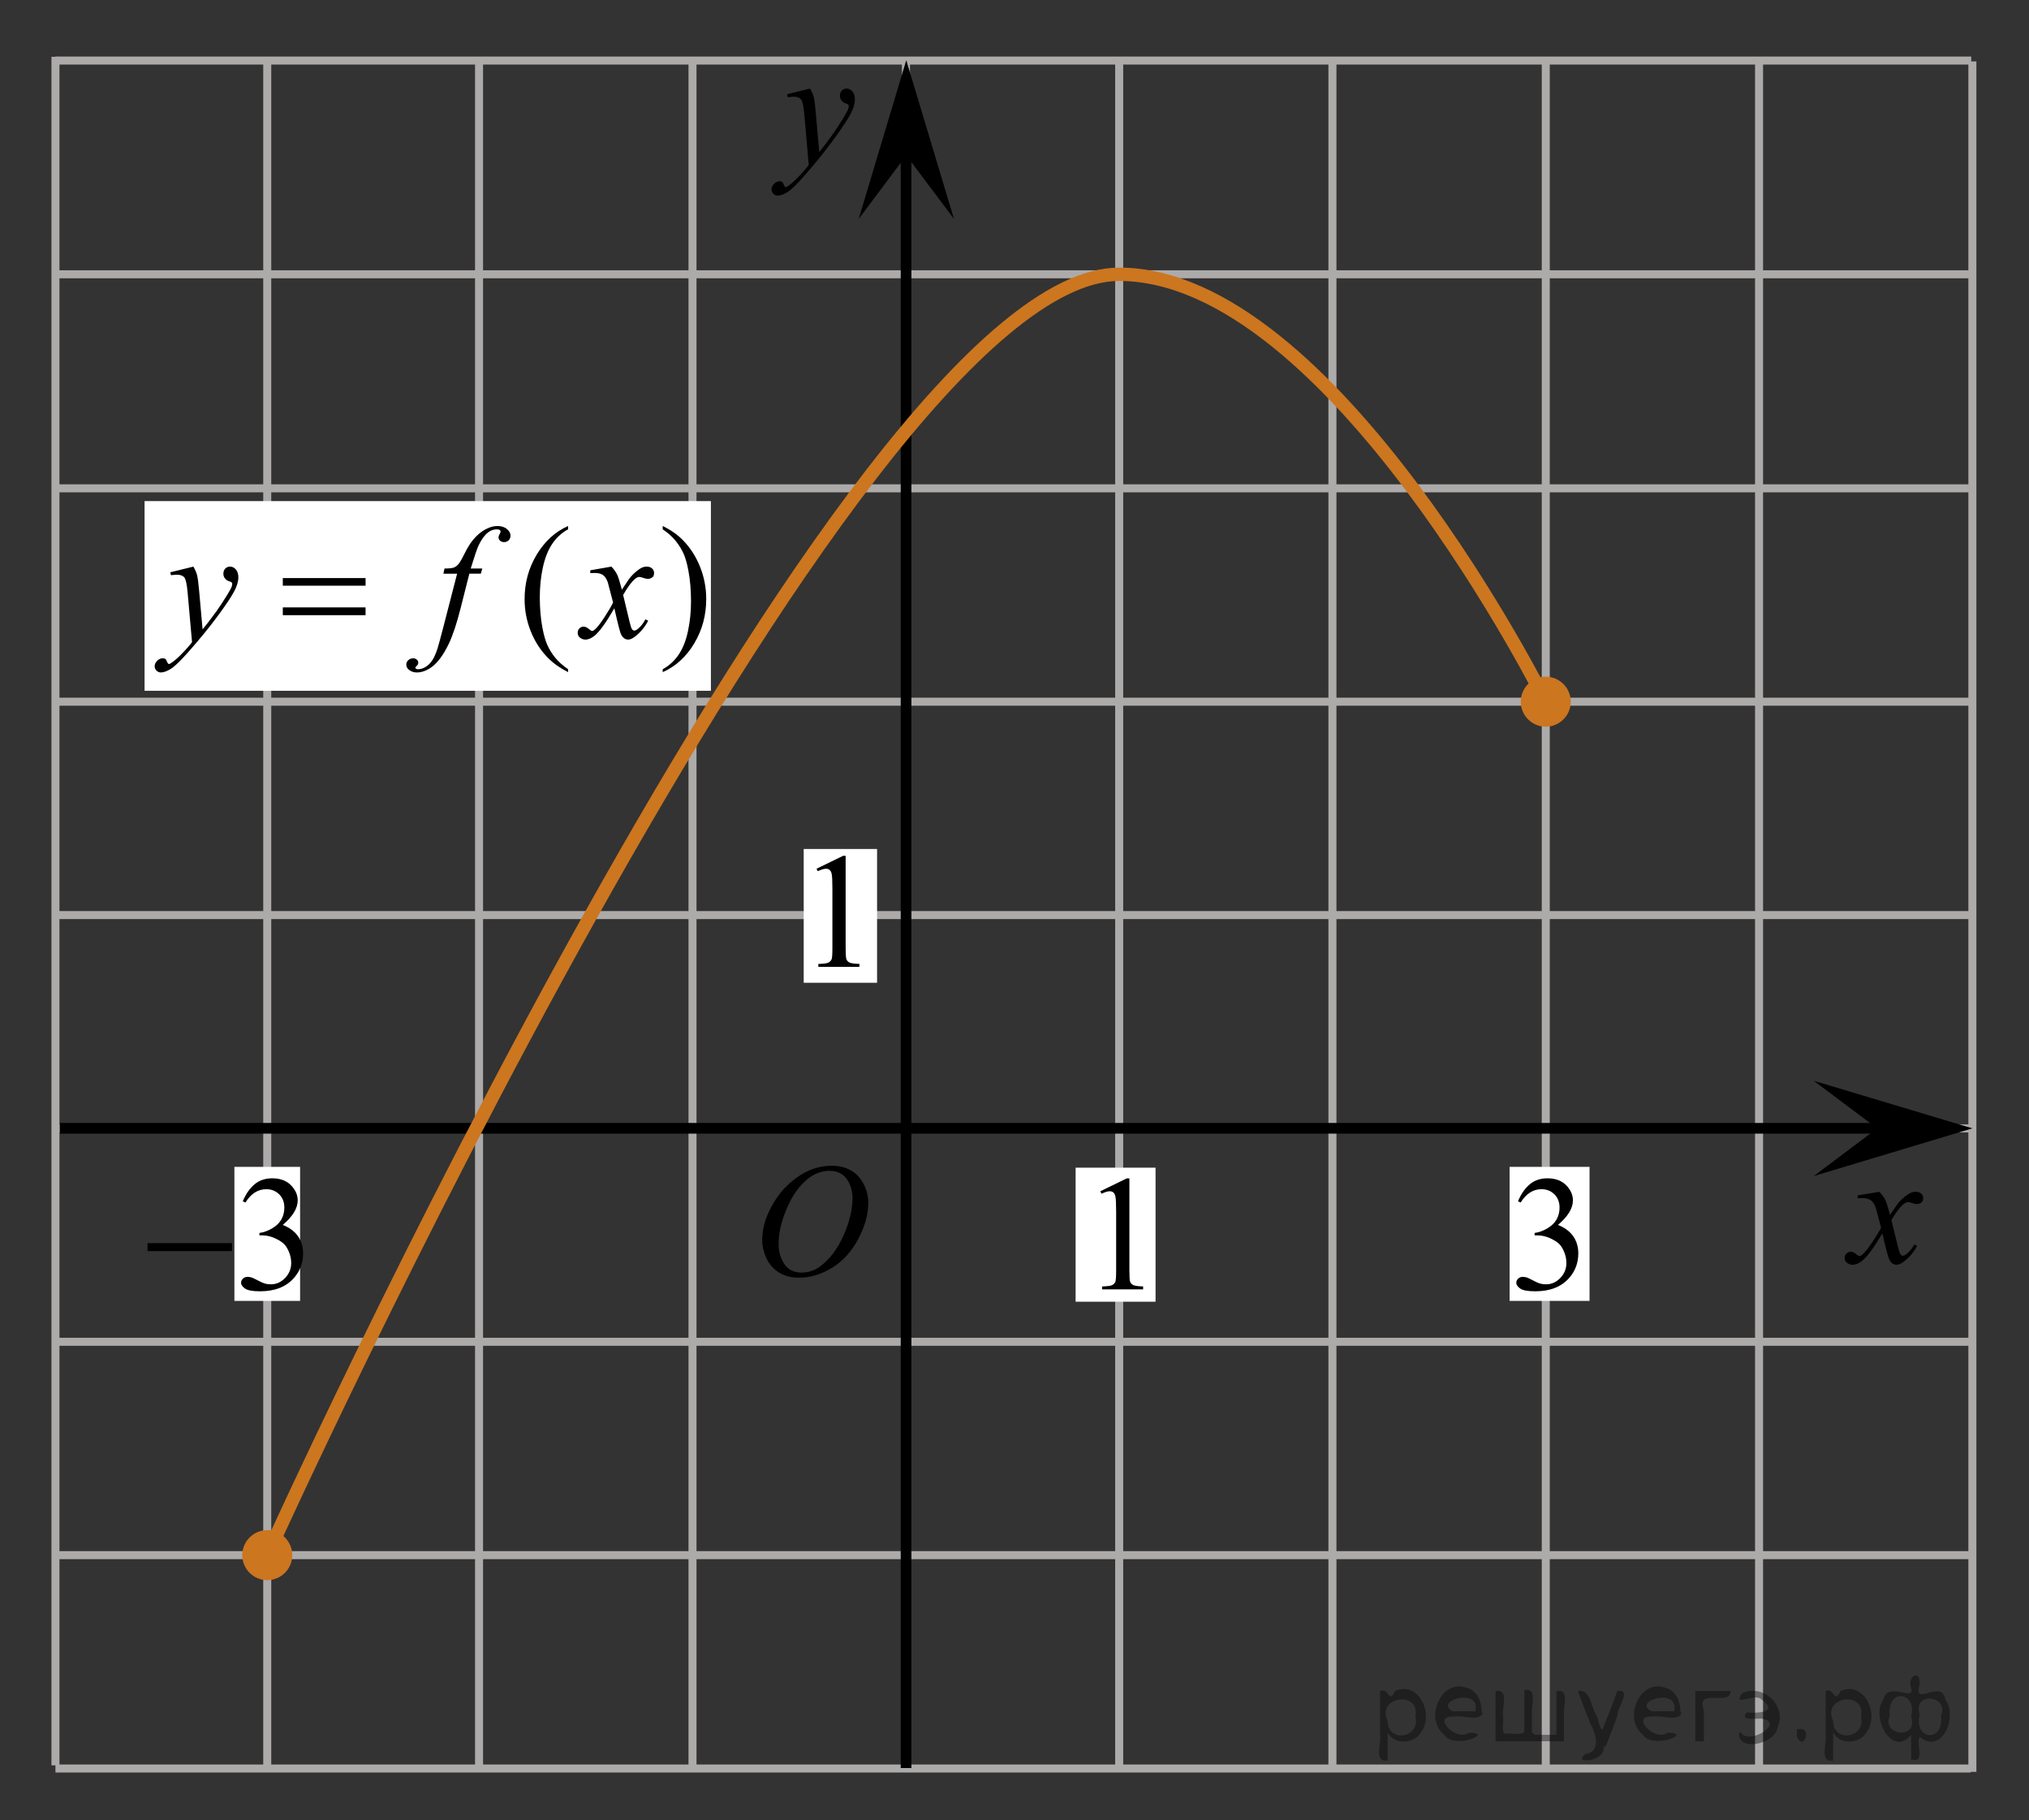 <?xml version="1.0" encoding="utf-8"?>
<!-- Generator: Adobe Illustrator 16.0.0, SVG Export Plug-In . SVG Version: 6.00 Build 0)  -->
<!DOCTYPE svg PUBLIC "-//W3C//DTD SVG 1.1//EN" "http://www.w3.org/Graphics/SVG/1.1/DTD/svg11.dtd">
<svg version="1.1" id="Слой_1" xmlns="http://www.w3.org/2000/svg" xmlns:xlink="http://www.w3.org/1999/xlink" x="0px" y="0px"
	 width="189.918px" height="170.335px" viewBox="-123.285 -75.049 189.918 170.335"
	 enable-background="new -123.285 -75.049 189.918 170.335" xml:space="preserve">
<rect x="-123.285" y="-75.049" width="189.918" height="170.335" fill="#333333" stroke="none"/>
<line fill="none" stroke="#ADAAAA" stroke-width="0.75" stroke-miterlimit="10" x1="-78.445" y1="90.712" x2="-78.445" y2="-69.133"/>
<line fill="none" stroke="#ADAAAA" stroke-width="0.75" stroke-miterlimit="10" x1="-118.095" y1="90.451" x2="61.175" y2="90.451"/>
<line fill="none" stroke="#ADAAAA" stroke-width="0.75" stroke-miterlimit="10" x1="-118.041" y1="-9.383" x2="61.228" y2="-9.383"/>
<line fill="none" stroke="#ADAAAA" stroke-width="0.75" stroke-miterlimit="10" x1="-118.002" y1="10.585" x2="61.426" y2="10.585"/>
<line fill="none" stroke="#ADAAAA" stroke-width="0.75" stroke-miterlimit="10" x1="-118.004" y1="50.517" x2="61.318" y2="50.517"/>
<line fill="none" stroke="#ADAAAA" stroke-width="0.75" stroke-miterlimit="10" x1="-118.004" y1="70.484" x2="61.318" y2="70.484"/>
<line fill="none" stroke="#ADAAAA" stroke-width="0.75" stroke-miterlimit="10" x1="-118.095" y1="-49.381" x2="61.388" y2="-49.381"/>
<line fill="none" stroke="#ADAAAA" stroke-width="0.75" stroke-miterlimit="10" x1="-118.095" y1="-69.383" x2="61.228" y2="-69.383"/>
<line fill="none" stroke="#ADAAAA" stroke-width="0.75" stroke-miterlimit="10" x1="-98.27" y1="90.406" x2="-98.27" y2="-69.693"/>
<line fill="none" stroke="#ADAAAA" stroke-width="0.75" stroke-miterlimit="10" x1="-58.466" y1="90.406" x2="-58.466" y2="-69.457"/>
<line fill="none" stroke="#ADAAAA" stroke-width="0.75" stroke-miterlimit="10" x1="-18.527" y1="90.733" x2="-18.527" y2="-69.303"/>
<line fill="none" stroke="#ADAAAA" stroke-width="0.75" stroke-miterlimit="10" x1="1.433" y1="90.751" x2="1.433" y2="-69.313"/>
<line fill="none" stroke="#ADAAAA" stroke-width="0.75" stroke-miterlimit="10" x1="21.401" y1="90.751" x2="21.401" y2="-69.313"/>
<line fill="none" stroke="#ADAAAA" stroke-width="0.75" stroke-miterlimit="10" x1="41.366" y1="90.751" x2="41.366" y2="-69.313"/>
<line fill="none" stroke="#ADAAAA" stroke-width="0.75" stroke-miterlimit="10" x1="61.333" y1="90.764" x2="61.333" y2="-69.303"/>
<line fill="none" stroke="#ADAAAA" stroke-width="0.75" stroke-miterlimit="10" x1="-38.487" y1="90.655" x2="-38.487" y2="-69.38"/>
<line fill="none" stroke="#ADAAAA" stroke-width="0.75" stroke-miterlimit="10" x1="-118.041" y1="-29.35" x2="61.318" y2="-29.35"/>
<line fill="none" stroke="#ADAAAA" stroke-width="0.75" stroke-miterlimit="10" x1="-117.955" y1="30.55" x2="61.441" y2="30.55"/>
<line fill="none" stroke="#000000" stroke-miterlimit="10" x1="-38.476" y1="90.406" x2="-38.476" y2="-64.87"/>
<polygon points="-38.454,-60.505 -42.909,-54.563 -38.457,-69.414 -33.993,-54.568 "/>
<line fill="none" stroke="#000000" stroke-miterlimit="10" x1="-117.7" y1="30.538" x2="54.573" y2="30.538"/>
<rect x="-48.056" y="4.4" fill="#FFFFFF" width="6.866" height="12.52"/>
<g>
	<g>
		<path d="M-46.858,6.252l2.479-1.209h0.248v8.6c0,0.568,0.021,0.926,0.07,1.064c0.047,0.143,0.146,0.247,0.297,0.319
			c0.146,0.074,0.457,0.117,0.92,0.127v0.28h-3.842v-0.277c0.479-0.01,0.793-0.051,0.938-0.121c0.146-0.071,0.229-0.174,0.295-0.297
			c0.06-0.119,0.082-0.485,0.082-1.1V8.141c0-0.74-0.021-1.218-0.072-1.429c-0.032-0.158-0.104-0.275-0.188-0.354
			c-0.096-0.073-0.203-0.109-0.336-0.109c-0.188,0-0.438,0.077-0.771,0.229L-46.858,6.252z"/>
	</g>
</g>
<g>
	<g>
		<g>
			<g>
				<g>
					<g>
						<g>
							<g>
								<g>
									<g>
										<g>
											<g>
												<g>
													<g>
														<g>
															<g>
																<g>
																	<defs>
																		<rect id="SVGID_1_" x="-54.885" y="30.539" width="16.438" height="17.871"/>
																	</defs>
																	<clipPath id="SVGID_2_">
																		<use xlink:href="#SVGID_1_"  overflow="visible"/>
																	</clipPath>
																	<g clip-path="url(#SVGID_2_)">
																		<path d="M-45.404,34.045c0.66,0,1.247,0.146,1.761,0.436c0.512,0.287,0.907,0.716,1.195,1.273
																			c0.288,0.563,0.438,1.146,0.438,1.755c0,1.07-0.313,2.195-0.937,3.38c-0.619,1.181-1.438,2.074-2.438,2.693
																			c-1,0.618-2.028,0.936-3.104,0.936c-0.771,0-1.414-0.174-1.938-0.518c-0.521-0.346-0.896-0.793-1.146-1.354
																			c-0.245-0.563-0.368-1.104-0.368-1.633c0-0.938,0.229-1.856,0.677-2.771c0.444-0.912,0.979-1.677,1.604-2.289
																			c0.623-0.609,1.289-1.084,1.994-1.414C-46.948,34.211-46.198,34.045-45.404,34.045z M-45.654,34.519
																			c-0.487,0-0.979,0.123-1.438,0.367c-0.465,0.242-0.938,0.645-1.396,1.192c-0.462,0.556-0.875,1.278-1.24,2.177
																			c-0.451,1.104-0.681,2.146-0.681,3.123c0,0.696,0.183,1.314,0.535,1.854c0.354,0.539,0.903,0.813,1.646,0.813
																			c0.442,0,0.891-0.109,1.313-0.332c0.434-0.225,0.875-0.604,1.346-1.141c0.584-0.674,1.07-1.534,1.479-2.579
																			c0.396-1.048,0.601-2.021,0.601-2.929c0-0.671-0.185-1.266-0.535-1.776
																			C-44.395,34.779-44.935,34.519-45.654,34.519z"/>
																	</g>
																</g>
															</g>
														</g>
													</g>
												</g>
											</g>
										</g>
									</g>
								</g>
							</g>
						</g>
					</g>
				</g>
			</g>
		</g>
	</g>
</g>
<g>
	<g>
		<path d="M-47.461-66.762c0.167,0.288,0.282,0.558,0.347,0.809c0.063,0.251,0.129,0.743,0.19,1.478l0.323,3.661
			c0.295-0.356,0.721-0.923,1.279-1.697c0.271-0.377,0.604-0.891,1-1.541c0.238-0.396,0.388-0.674,0.439-0.833
			c0.029-0.078,0.044-0.16,0.044-0.244c0-0.056-0.019-0.101-0.052-0.135c-0.034-0.033-0.124-0.075-0.271-0.123
			c-0.146-0.047-0.266-0.134-0.358-0.261c-0.094-0.127-0.146-0.271-0.146-0.436c0-0.204,0.063-0.367,0.179-0.491
			c0.116-0.123,0.266-0.187,0.439-0.187c0.216,0,0.398,0.092,0.553,0.271c0.15,0.181,0.229,0.431,0.229,0.747
			c0,0.393-0.133,0.841-0.396,1.344c-0.266,0.503-0.772,1.275-1.528,2.317c-0.755,1.042-1.669,2.179-2.742,3.408
			c-0.74,0.848-1.289,1.383-1.646,1.604c-0.355,0.221-0.665,0.331-0.92,0.331c-0.149,0-0.285-0.06-0.397-0.176
			c-0.115-0.116-0.174-0.252-0.174-0.405c0-0.193,0.079-0.37,0.237-0.528c0.159-0.157,0.332-0.237,0.521-0.237
			c0.098,0,0.179,0.021,0.241,0.066c0.038,0.023,0.082,0.096,0.129,0.212c0.048,0.117,0.09,0.195,0.13,0.234
			c0.021,0.024,0.054,0.036,0.088,0.036c0.028,0,0.081-0.024,0.153-0.073c0.271-0.169,0.584-0.438,0.939-0.805
			c0.471-0.485,0.818-0.883,1.044-1.189l-0.411-4.718c-0.067-0.779-0.172-1.253-0.31-1.422c-0.138-0.168-0.367-0.253-0.69-0.253
			c-0.104,0-0.287,0.016-0.552,0.044l-0.065-0.274L-47.461-66.762z"/>
	</g>
</g>
<rect x="-22.605" y="34.224" fill="#FFFFFF" width="7.482" height="12.543"/>
<path fill="none" stroke="#0A990A" stroke-width="1.25" stroke-linecap="round" stroke-linejoin="round" stroke-miterlimit="8" d="
	M-118.095-69.965"/>
<path fill="none" stroke="#0A990A" stroke-width="1.25" stroke-linecap="round" stroke-linejoin="round" stroke-miterlimit="8" d="
	M-118.095-69.965"/>
<path fill="none" stroke="#0A990A" stroke-width="1.25" stroke-linecap="round" stroke-linejoin="round" stroke-miterlimit="8" d="
	M-123.285-75.049"/>
<path fill="none" stroke="#0A990A" stroke-width="1.25" stroke-linecap="round" stroke-linejoin="round" stroke-miterlimit="8" d="
	M-121.578-73.049"/>
<path fill="none" stroke="#0A990A" stroke-width="1.25" stroke-linecap="round" stroke-linejoin="round" stroke-miterlimit="8" d="
	M66.633,95.286"/>
<path fill="none" stroke="#0A990A" stroke-width="1.25" stroke-linecap="round" stroke-linejoin="round" stroke-miterlimit="8" d="
	M66.633,95.286"/>
<path fill="none" stroke="#0A990A" stroke-width="1.25" stroke-linecap="round" stroke-linejoin="round" stroke-miterlimit="8" d="
	M61.441,90.764"/>
<path fill="none" stroke="#0A990A" stroke-width="1.25" stroke-linecap="round" stroke-linejoin="round" stroke-miterlimit="8" d="
	M63.148,92.543"/>
<g>
	<g>
		<path d="M-20.299,36.435l2.479-1.209h0.248v8.6c0,0.568,0.021,0.928,0.067,1.064c0.047,0.142,0.146,0.248,0.297,0.32
			c0.149,0.072,0.457,0.116,0.92,0.127v0.274h-3.842v-0.271c0.479-0.014,0.793-0.055,0.938-0.122
			c0.146-0.072,0.231-0.171,0.298-0.294c0.057-0.123,0.082-0.489,0.082-1.104v-5.497c0-0.737-0.023-1.218-0.073-1.428
			c-0.034-0.159-0.104-0.274-0.19-0.354c-0.093-0.075-0.2-0.111-0.334-0.111c-0.188,0-0.438,0.077-0.771,0.23L-20.299,36.435z"/>
	</g>
</g>
<path fill="none" stroke="#CC761F" stroke-width="1.25" stroke-linecap="round" stroke-miterlimit="10" d="M-98.27,70.484
	c0,0,54.252-119.865,79.743-119.865c19.96,0,39.928,39.998,39.928,39.998"/>
<g>
	<g>
		<path d="M52.621,36.48c0.248,0.255,0.437,0.51,0.563,0.766c0.091,0.176,0.238,0.641,0.446,1.391l0.668-0.972
			c0.178-0.234,0.393-0.459,0.646-0.674c0.255-0.213,0.478-0.358,0.667-0.438c0.122-0.05,0.259-0.074,0.402-0.074
			c0.218,0,0.391,0.058,0.521,0.169c0.129,0.112,0.191,0.25,0.191,0.412c0,0.188-0.038,0.313-0.113,0.382
			c-0.142,0.123-0.304,0.185-0.483,0.185c-0.105,0-0.221-0.021-0.342-0.065c-0.238-0.078-0.396-0.118-0.479-0.118
			c-0.121,0-0.266,0.069-0.433,0.206c-0.313,0.255-0.688,0.748-1.123,1.479l0.622,2.529c0.097,0.388,0.178,0.619,0.242,0.695
			c0.063,0.076,0.132,0.113,0.194,0.113c0.105,0,0.229-0.056,0.372-0.169c0.277-0.227,0.519-0.521,0.713-0.882l0.269,0.132
			c-0.317,0.579-0.726,1.06-1.214,1.44c-0.278,0.216-0.516,0.323-0.705,0.323c-0.283,0-0.512-0.154-0.678-0.463
			c-0.105-0.191-0.325-1.016-0.659-2.472c-0.789,1.329-1.422,2.185-1.896,2.565c-0.31,0.245-0.605,0.368-0.896,0.368
			c-0.202,0-0.389-0.071-0.556-0.213c-0.121-0.108-0.184-0.252-0.184-0.435c0-0.162,0.058-0.296,0.167-0.404
			c0.111-0.107,0.247-0.161,0.409-0.161s0.334,0.078,0.518,0.234c0.132,0.112,0.231,0.169,0.303,0.169
			c0.063,0,0.142-0.039,0.234-0.118c0.236-0.188,0.563-0.588,0.972-1.206c0.41-0.617,0.68-1.063,0.807-1.338
			c-0.313-1.19-0.481-1.82-0.511-1.891c-0.114-0.317-0.269-0.544-0.453-0.676c-0.188-0.132-0.465-0.199-0.827-0.199
			c-0.116,0-0.25,0.006-0.399,0.016v-0.263L52.621,36.48z"/>
	</g>
</g>
<polygon points="52.425,30.546 46.483,26.092 61.333,30.543 46.49,35.007 "/>
<rect x="-109.753" y="-28.155" fill="#FFFFFF" width="53.01" height="17.75"/>
<g>
	<g>
		<path d="M-70.11-12.42v0.271c-0.742-0.373-1.362-0.808-1.858-1.308c-0.708-0.711-1.254-1.549-1.638-2.516
			c-0.386-0.967-0.576-1.969-0.576-3.009c0-1.52,0.376-2.905,1.129-4.157c0.753-1.253,1.733-2.147,2.943-2.688v0.31
			c-0.604,0.333-1.103,0.788-1.49,1.367s-0.68,1.313-0.871,2.199c-0.192,0.887-0.288,1.814-0.288,2.781
			c0,1.049,0.081,2.002,0.244,2.859c0.127,0.678,0.282,1.221,0.465,1.629c0.182,0.408,0.427,0.804,0.733,1.181
			C-71.008-13.124-70.606-12.764-70.11-12.42z"/>
		<path d="M-61.255-25.517v-0.31c0.748,0.368,1.37,0.802,1.867,1.302c0.704,0.717,1.247,1.557,1.631,2.521s0.576,1.967,0.576,3.011
			c0,1.521-0.375,2.906-1.125,4.159s-1.733,2.146-2.948,2.687v-0.271c0.604-0.338,1.104-0.795,1.494-1.372
			c0.391-0.576,0.681-1.31,0.871-2.199c0.188-0.89,0.284-1.816,0.284-2.783c0-1.044-0.081-1.998-0.243-2.859
			c-0.123-0.677-0.277-1.219-0.461-1.625c-0.187-0.407-0.431-0.8-0.734-1.178C-60.349-24.815-60.753-25.174-61.255-25.517z"/>
	</g>
	<g>
		<path d="M-105.185-22.025c0.167,0.285,0.282,0.551,0.347,0.799c0.063,0.247,0.128,0.733,0.192,1.46l0.323,3.617
			c0.296-0.353,0.725-0.911,1.284-1.677c0.271-0.373,0.605-0.88,1.003-1.521c0.241-0.393,0.391-0.667,0.443-0.822
			c0.029-0.079,0.044-0.16,0.044-0.243c0-0.054-0.018-0.099-0.052-0.133c-0.035-0.034-0.125-0.075-0.271-0.121
			c-0.145-0.046-0.266-0.133-0.359-0.258c-0.098-0.125-0.146-0.271-0.146-0.432c0-0.2,0.061-0.361,0.177-0.483
			c0.118-0.122,0.268-0.186,0.442-0.186c0.217,0,0.401,0.091,0.554,0.271c0.152,0.179,0.229,0.425,0.229,0.738
			c0,0.388-0.133,0.83-0.398,1.326c-0.265,0.497-0.775,1.262-1.535,2.291c-0.758,1.03-1.675,2.152-2.752,3.368
			c-0.742,0.838-1.293,1.367-1.651,1.585c-0.359,0.219-0.667,0.327-0.922,0.327c-0.152,0-0.286-0.058-0.402-0.173
			s-0.173-0.249-0.173-0.401c0-0.189,0.08-0.364,0.239-0.521c0.159-0.157,0.333-0.235,0.521-0.235c0.099,0,0.18,0.022,0.244,0.066
			c0.04,0.022,0.083,0.095,0.129,0.21c0.047,0.114,0.09,0.19,0.129,0.229c0.024,0.024,0.054,0.037,0.088,0.037
			c0.03,0,0.081-0.023,0.155-0.073c0.271-0.167,0.585-0.432,0.945-0.794c0.472-0.479,0.819-0.873,1.048-1.177l-0.414-4.662
			c-0.069-0.77-0.172-1.237-0.312-1.403c-0.138-0.167-0.368-0.25-0.692-0.25c-0.104,0-0.288,0.016-0.555,0.044l-0.064-0.271
			L-105.185-22.025z"/>
		<path d="M-78.142-21.848l-0.134,0.484h-1.077l-0.813,3.213c-0.358,1.417-0.72,2.514-1.083,3.287
			c-0.517,1.093-1.073,1.849-1.667,2.266c-0.453,0.317-0.904,0.479-1.357,0.479c-0.295,0-0.546-0.088-0.752-0.265
			c-0.152-0.123-0.229-0.282-0.229-0.479c0-0.157,0.063-0.293,0.188-0.408c0.125-0.114,0.278-0.173,0.462-0.173
			c0.133,0,0.244,0.042,0.336,0.125c0.091,0.083,0.136,0.18,0.136,0.287c0,0.108-0.052,0.208-0.155,0.302
			c-0.079,0.068-0.118,0.12-0.118,0.154c0,0.044,0.019,0.078,0.054,0.104c0.044,0.033,0.111,0.052,0.207,0.052
			c0.211,0,0.434-0.066,0.667-0.198c0.232-0.132,0.44-0.33,0.624-0.592c0.182-0.263,0.354-0.643,0.517-1.137
			c0.069-0.206,0.253-0.886,0.554-2.036l1.284-4.979h-1.284l0.104-0.484c0.407,0,0.693-0.027,0.854-0.084
			c0.163-0.058,0.313-0.165,0.446-0.323c0.135-0.159,0.312-0.457,0.528-0.896c0.29-0.588,0.566-1.044,0.834-1.367
			c0.363-0.438,0.746-0.765,1.146-0.981c0.401-0.218,0.779-0.327,1.134-0.327c0.373,0,0.675,0.094,0.899,0.283
			c0.227,0.188,0.339,0.394,0.339,0.613c0,0.173-0.057,0.315-0.17,0.435s-0.258,0.176-0.435,0.176c-0.153,0-0.277-0.044-0.373-0.132
			c-0.098-0.088-0.146-0.192-0.146-0.315c0-0.079,0.032-0.176,0.097-0.291c0.063-0.115,0.097-0.191,0.097-0.231
			c0-0.068-0.022-0.12-0.066-0.154c-0.063-0.049-0.157-0.072-0.28-0.072c-0.311,0-0.589,0.099-0.833,0.294
			c-0.329,0.261-0.625,0.667-0.887,1.222c-0.134,0.287-0.377,1.003-0.73,2.151L-78.142-21.848L-78.142-21.848z"/>
		<path d="M-66.056-22.025c0.241,0.256,0.423,0.511,0.546,0.767c0.088,0.176,0.232,0.64,0.436,1.39l0.649-0.971
			c0.172-0.235,0.381-0.459,0.627-0.674c0.246-0.213,0.462-0.358,0.648-0.438c0.117-0.049,0.248-0.074,0.392-0.074
			c0.211,0,0.38,0.059,0.505,0.169c0.125,0.112,0.188,0.25,0.188,0.412c0,0.188-0.037,0.314-0.111,0.382
			c-0.138,0.123-0.295,0.186-0.472,0.186c-0.104,0-0.215-0.022-0.332-0.066c-0.231-0.078-0.388-0.117-0.466-0.117
			c-0.117,0-0.259,0.068-0.421,0.205c-0.304,0.255-0.668,0.747-1.091,1.479l0.605,2.529c0.094,0.388,0.172,0.618,0.234,0.694
			c0.065,0.076,0.128,0.114,0.193,0.114c0.104,0,0.224-0.057,0.361-0.169c0.271-0.227,0.502-0.521,0.692-0.882l0.259,0.132
			c-0.311,0.579-0.703,1.059-1.182,1.44c-0.271,0.216-0.5,0.322-0.686,0.322c-0.276,0-0.495-0.153-0.657-0.463
			c-0.104-0.189-0.316-1.013-0.642-2.469c-0.768,1.329-1.382,2.183-1.845,2.564c-0.3,0.245-0.59,0.368-0.871,0.368
			c-0.195,0-0.376-0.07-0.539-0.213c-0.118-0.107-0.177-0.252-0.177-0.433c0-0.162,0.055-0.297,0.162-0.404
			c0.108-0.109,0.241-0.163,0.397-0.163c0.157,0,0.324,0.079,0.503,0.235c0.128,0.113,0.226,0.17,0.295,0.17
			c0.059,0,0.135-0.039,0.229-0.118c0.231-0.188,0.546-0.588,0.944-1.207c0.396-0.618,0.659-1.063,0.782-1.338
			c-0.306-1.191-0.471-1.821-0.494-1.89c-0.113-0.317-0.262-0.544-0.443-0.677c-0.181-0.132-0.45-0.198-0.804-0.198
			c-0.113,0-0.244,0.006-0.392,0.016v-0.266L-66.056-22.025z"/>
	</g>
	<g>
		<path d="M-96.814-20.952h7.747v0.713h-7.747V-20.952z M-96.814-18.208h7.747v0.728h-7.747V-18.208z"/>
	</g>
</g>
<rect x="-101.344" y="34.148" fill="#FFFFFF" width="6.148" height="12.543"/>
<rect x="18.017" y="34.148" fill="#FFFFFF" width="7.481" height="12.543"/>
<circle fill="#CC761F" cx="21.401" cy="-9.383" r="2.339"/>
<circle fill="#CC761F" cx="-98.269" cy="70.484" r="2.339"/>
<line fill="none" stroke="#ADAAAA" stroke-width="0.75" stroke-miterlimit="10" x1="-118.095" y1="90.156" x2="-118.095" y2="-69.735"/>
<g>
	<g>
		<path d="M-100.561,37.367c0.291-0.686,0.658-1.215,1.103-1.588s0.997-0.56,1.66-0.56c0.818,0,1.445,0.266,1.882,0.796
			c0.332,0.396,0.497,0.818,0.497,1.269c0,0.741-0.467,1.508-1.4,2.298c0.628,0.246,1.102,0.597,1.423,1.052
			c0.321,0.456,0.482,0.991,0.482,1.607c0,0.881-0.281,1.645-0.844,2.29c-0.732,0.841-1.794,1.262-3.185,1.262
			c-0.688,0-1.155-0.085-1.404-0.256c-0.248-0.17-0.372-0.353-0.372-0.548c0-0.146,0.059-0.272,0.177-0.383s0.26-0.165,0.425-0.165
			c0.126,0,0.254,0.02,0.385,0.06c0.085,0.025,0.278,0.116,0.579,0.274c0.302,0.157,0.51,0.251,0.625,0.281
			c0.186,0.056,0.384,0.083,0.595,0.083c0.512,0,0.957-0.198,1.337-0.594c0.379-0.396,0.568-0.863,0.568-1.404
			c0-0.396-0.088-0.78-0.264-1.156c-0.131-0.28-0.273-0.493-0.43-0.638c-0.216-0.2-0.512-0.382-0.888-0.545
			c-0.377-0.162-0.761-0.244-1.152-0.244h-0.241v-0.226c0.396-0.05,0.795-0.192,1.193-0.428c0.399-0.235,0.689-0.518,0.87-0.849
			c0.181-0.33,0.271-0.693,0.271-1.089c0-0.516-0.161-0.932-0.485-1.25c-0.323-0.318-0.727-0.477-1.208-0.477
			c-0.778,0-1.429,0.415-1.95,1.246L-100.561,37.367z"/>
	</g>
	<g>
		<path d="M-109.475,41.287h7.905v0.743h-7.905V41.287z"/>
	</g>
</g>
<g>
	<g>
		<path d="M18.801,37.367c0.291-0.686,0.659-1.215,1.103-1.588c0.444-0.373,0.998-0.56,1.66-0.56c0.818,0,1.446,0.266,1.882,0.796
			c0.332,0.396,0.497,0.818,0.497,1.269c0,0.741-0.467,1.508-1.4,2.298c0.627,0.246,1.102,0.597,1.423,1.052
			c0.321,0.456,0.482,0.991,0.482,1.607c0,0.881-0.281,1.645-0.843,2.29c-0.733,0.841-1.794,1.262-3.185,1.262
			c-0.688,0-1.156-0.085-1.404-0.256c-0.249-0.17-0.373-0.353-0.373-0.548c0-0.146,0.059-0.272,0.177-0.383s0.26-0.165,0.425-0.165
			c0.125,0,0.253,0.02,0.384,0.06c0.085,0.025,0.278,0.116,0.58,0.274c0.301,0.157,0.509,0.251,0.625,0.281
			c0.186,0.056,0.384,0.083,0.595,0.083c0.512,0,0.957-0.198,1.336-0.594c0.379-0.396,0.568-0.863,0.568-1.404
			c0-0.396-0.088-0.78-0.264-1.156c-0.13-0.28-0.273-0.493-0.429-0.638c-0.216-0.2-0.512-0.382-0.888-0.545
			c-0.376-0.162-0.76-0.244-1.152-0.244h-0.241v-0.226c0.396-0.05,0.794-0.192,1.193-0.428s0.689-0.518,0.87-0.849
			c0.181-0.33,0.271-0.693,0.271-1.089c0-0.516-0.162-0.932-0.485-1.25s-0.727-0.477-1.208-0.477c-0.778,0-1.428,0.415-1.95,1.246
			L18.801,37.367z"/>
	</g>
</g>
<g style="stroke:none;fill:#000;fill-opacity:0.4" > <path d="m 6.6,87.2 c 0,0.8 0,1.6 0,2.5 -1.3,0.2 -0.6,-1.5 -0.7,-2.3 0,-1.4 0,-2.8 0,-4.2 0.8,-0.4 0.8,1.3 1.4,0.0 2.2,-1.0 3.7,2.2 2.4,3.9 -0.6,1.0 -2.4,1.2 -3.1,0.0 z m 2.6,-1.6 c 0.5,-2.5 -3.7,-1.9 -2.6,0.4 0.0,2.1 3.1,1.6 2.6,-0.4 z" /> <path d="m 15.5,85.3 c -0.4,0.8 -1.9,0.1 -2.8,0.3 -2.0,-0.1 0.3,2.4 1.5,1.5 2.5,0.0 -1.4,1.6 -2.3,0.2 -1.9,-1.5 -0.3,-5.3 2.1,-4.4 0.9,0.2 1.4,1.2 1.4,2.2 z m -0.7,-0.2 c 0.6,-2.3 -4.0,-1.0 -2.1,0.0 0.7,0 1.4,-0.0 2.1,-0.0 z" /> <path d="m 20.4,87.3 c 0.6,0 1.3,0 2.0,0 0,-1.3 0,-2.7 0,-4.1 1.3,-0.2 0.6,1.5 0.7,2.3 0,0.8 0,1.6 0,2.4 -2.1,0 -4.2,0 -6.4,0 0,-1.5 0,-3.1 0,-4.7 1.3,-0.2 0.6,1.5 0.7,2.3 0.1,0.5 -0.2,1.6 0.2,1.7 0.5,-0.1 1.6,0.2 1.8,-0.2 0,-1.3 0,-2.6 0,-3.9 1.3,-0.2 0.6,1.5 0.7,2.3 0,0.5 0,1.1 0,1.7 z" /> <path d="m 26.8,88.4 c 0.3,1.4 -3.0,1.7 -1.7,0.7 1.5,-0.2 1.0,-1.9 0.5,-2.8 -0.4,-1.0 -0.8,-2.0 -1.2,-3.1 1.2,-0.2 1.2,1.4 1.7,2.2 0.2,0.2 0.4,1.9 0.7,1.2 0.4,-1.1 0.9,-2.2 1.3,-3.4 1.4,-0.2 0.0,1.5 -0.0,2.3 -0.3,0.9 -0.7,1.9 -1.1,2.9 z" /> <path d="m 34.1,85.3 c -0.4,0.8 -1.9,0.1 -2.8,0.3 -2.0,-0.1 0.3,2.4 1.5,1.5 2.5,0.0 -1.4,1.6 -2.3,0.2 -1.9,-1.5 -0.3,-5.3 2.1,-4.4 0.9,0.2 1.4,1.2 1.4,2.2 z m -0.7,-0.2 c 0.6,-2.3 -4.0,-1.0 -2.1,0.0 0.7,0 1.4,-0.0 2.1,-0.0 z" /> <path d="m 35.4,87.9 c 0,-1.5 0,-3.1 0,-4.7 1.1,0 2.2,0 3.3,0 0.0,1.5 -3.3,-0.4 -2.5,1.8 0,0.9 0,1.9 0,2.9 -0.2,0 -0.5,0 -0.7,0 z" /> <path d="m 39.6,87.0 c 0.7,1.4 4.2,-0.8 2.1,-1.2 -0.5,-0.1 -2.2,0.3 -1.5,-0.6 1.0,0.1 3.1,0.0 1.4,-1.2 -0.6,-0.7 -2.8,0.8 -1.8,-0.6 2.0,-0.9 4.2,1.2 3.3,3.2 -0.2,1.5 -3.5,2.3 -3.6,0.7 l 0,-0.1 0,-0.0 0,0 z" /> <path d="m 44.9,86.8 c 1.6,-0.5 0.6,2.3 -0.0,0.6 -0.0,-0.2 0.0,-0.4 0.0,-0.6 z" /> <path d="m 48.3,87.2 c 0,0.8 0,1.6 0,2.5 -1.3,0.2 -0.6,-1.5 -0.7,-2.3 0,-1.4 0,-2.8 0,-4.2 0.8,-0.4 0.8,1.3 1.4,0.0 2.2,-1.0 3.7,2.2 2.4,3.9 -0.6,1.0 -2.4,1.2 -3.1,0.0 z m 2.6,-1.6 c 0.5,-2.5 -3.7,-1.9 -2.6,0.4 0.0,2.1 3.1,1.6 2.6,-0.4 z" /> <path d="m 53.6,85.5 c -0.8,1.9 2.7,2.3 2.0,0.1 0.6,-2.4 -2.3,-2.7 -2.0,-0.1 z m 2.0,4.2 c 0,-0.8 0,-1.6 0,-2.4 -1.8,2.2 -3.8,-1.7 -2.6,-3.3 0.4,-1.8 3.0,0.3 2.6,-1.1 -0.4,-1.1 0.9,-1.8 0.8,-0.3 -0.7,2.2 2.1,-0.6 2.4,1.4 1.2,1.6 -0.3,5.2 -2.4,3.5 -0.4,0.6 0.6,2.5 -0.8,2.1 z m 2.8,-4.2 c 0.8,-1.9 -2.7,-2.3 -2.0,-0.1 -0.6,2.4 2.3,2.7 2.0,0.1 z" /> </g></svg>

<!--File created and owned by https://sdamgia.ru. Copying is prohibited. All rights reserved.-->
